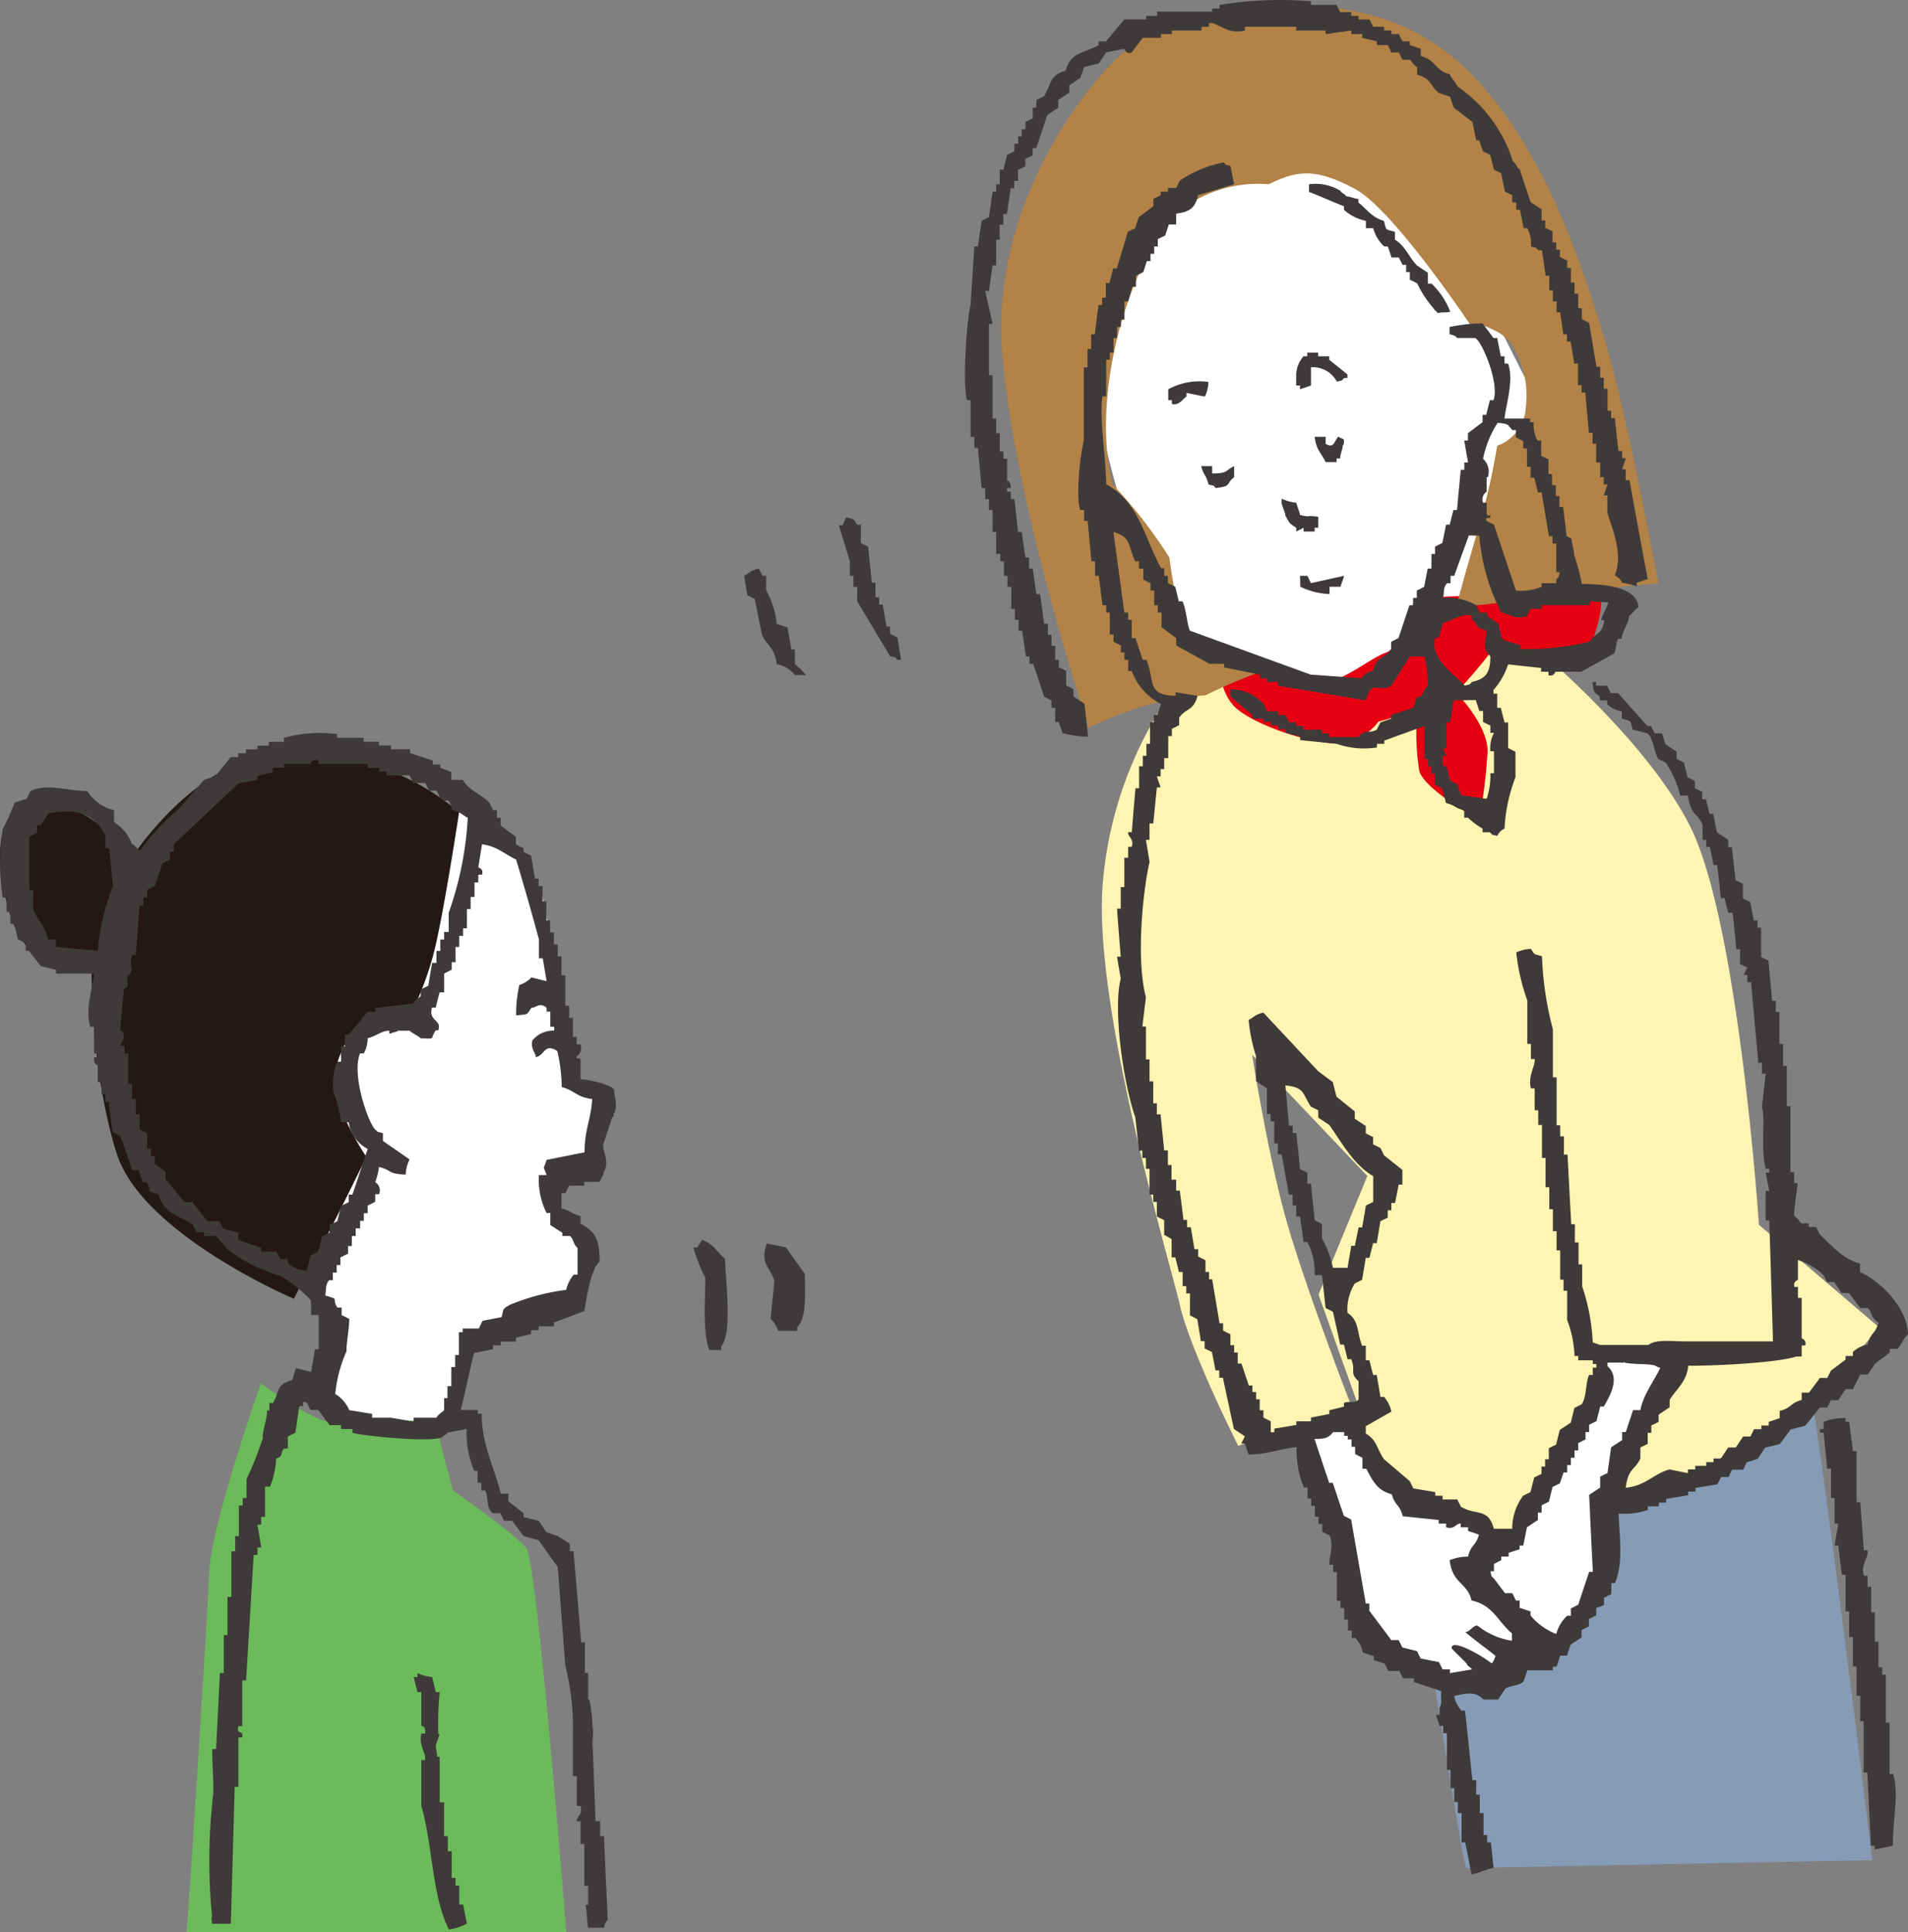 <svg xmlns="http://www.w3.org/2000/svg" width="158.986" height="160.971" viewBox="0 0 158.986 160.971"><rect x="0" y="0" width="158.986" height="160.971" fill="#808080" stroke="none"/><g transform="translate(0.006 -0.029)"><path d="M117.81,129.43s4.07,26.23,4.38,26.23L156,155s-4.51-37.25-5.48-40.86a12.52,12.52,0,0,0-2.35-5.07l-30.34,3.38Z" fill="#869bb6" fill-rule="evenodd"/><path d="M98.3,56.74a32.64,32.64,0,0,0-6.4,16.67c-.94,10.13,5.49,31.4,6.4,35.32s4.87,11.75,4.87,11.75l9.46-3.22s-4.06-10.45-5.57-16-2.73-13.36-2.73-13.36l9.6,10.1-4.07,9.88,3.38,9.43L111,118.87s2.28,4.27,5,6,4.16,1.32,5,1.78a10.22,10.22,0,0,1,2,1.76s12.28-3.22,15.74-4.45,12.05-7.3,14.27-9.45a36.533,36.533,0,0,0,3.55-3.91l-10-8.53s-1.69-25.26-5.76-33.25-14.64-16.36-14.64-16.36L115.3,58.07l-15.18-2.42Z" fill="#fff4b2" fill-rule="evenodd"/><path d="M133.91,113l-7.9,15-1.08.46s-2.92-2.45-4-2.68-3.16-.39-3.16-.39l-5.28-7.17-4.38,1.22,3.53,9s-.13,6.15,2.78,8.53,5,3.26,8,3.53,5.76-2.53,5.76-2.53,4.53-3.46,5.38-5.46.38-7.61.38-7.61l5.5-11.9Z" fill="#fff" fill-rule="evenodd"/><path d="M122.26,22S114.7,6.48,106.54,6.3,89.16,16.48,89.16,20.82,93.58,46.67,97.05,51s4.79,4.78,8.5,6.29c2.34,1,8.07,1.68,9.4.39s7-5.75,8-8.49,5-15.94,5-15.94Z" fill="#fff" fill-rule="evenodd"/><path d="M101.46,55s.13,2.78,1.51,4c1.85,1.67,7.34,3.31,9.14,2.92a4.72,4.72,0,0,0,2.74-1.77l3.25-.89a19.691,19.691,0,0,0,.16,5c.45,1.58,5,4.09,5,4.09a50.644,50.644,0,0,0,.69-5.71c0-2.28-2.61-4.89-2.61-4.89s2.22-2.45,2.74-3.25a11,11,0,0,0,8.53-.84s1.67-4.47.21-4.37a20.2,20.2,0,0,1-3.67-.24s-1.43,1.44-2.87.86-8.39,0-8.39,0-1.15,4.07-2.39,4.48-3.28,2.23-5.46,2.66S101.46,55,101.46,55Z" fill="#e60012" fill-rule="evenodd"/><path d="M105.73,15.38A10.77,10.77,0,0,0,99.11,17c-3.75,2.1-8.55,14.23-6.44,23.35a39.62,39.62,0,0,1,4.77,6.14s.62,5.69,2.06,6.71a11.56,11.56,0,0,0,3,1.49s2.42.53,2.64,1.27a49.215,49.215,0,0,0-4.72,2,25.07,25.07,0,0,0-6.12,1.21,33.584,33.584,0,0,0-3.58,1.49S84.56,42.22,83.5,29.49,91.2,5.8,94.75,3.52C102.67-1.57,113,1,113,1a18.32,18.32,0,0,1,9.64,5.24c6.23,6.52,9.26,16.09,11.09,22.17s4.46,20.22,4.46,20.22l-7.07.64s-8.58,1.6-9.77,1.13c.25-.71.68-2.38.68-2.38l1.07-3.71a58.089,58.089,0,0,0,1.65-7.14,3.63,3.63,0,0,0,2.39-3.28,7.79,7.79,0,0,0-.65-4.15,3.78,3.78,0,0,0-2.17-2.28c-1.58-.79-1.68-.18-1.68-.18s-6.53-9.8-9.74-11.51S108.13,14.17,105.73,15.38Z" fill="#b28247" fill-rule="evenodd"/><path d="M118.38,4.09V4.7c1.35.36,1.08,1.15,2.44,1.53,0,.2.61.84.61,1a11.88,11.88,0,0,1,4.64,6.28c.21,0,.34.61.55.61l.91,2.74.92.61v.92h.3V19l.61.3v.92h.31v.61h.3v.61l.61.3v.61h.31v1.22h.3v.92h.31v1.22h.3v.91l.61.31c.2,1.22.41,2.44.61,3.66h.31v.91h.3v.92h.31v1.83h.3v.61h.31l.3,2.74h.31v.61h.3l-.3.92h.3v.91h.31c.5,2.74,1,5.49,1.52,8.23l-.92.31v.3a6.439,6.439,0,0,0-1.21-.3,1.25,1.25,0,0,0-.61-.61c.7-1.77-.15-3.71-.61-5.19V41.3h-.31l.31-.91h-.31v-.61h-.3V38.56H133V37h-.3v-.91h-.31l-.3-3.36h-.31v-.61h-.3v-1.8h-.31l-.3-1.83h-.31v-.61h-.3L130,26.05h-.3v-.91h-.31v-.92h-.3V23h-.31l-.3-2.13h-.31c-.35-.35,0-.12-.61-.31a2.68,2.68,0,0,0-.3-1.52h-.31l-.3-1.53h-.31V16.9H126v-.61l-.61-.3-.31-1.53-.61-.3-.3-1.22-.61-.31-.31-.91H123l-.31-1.53L121.13,9l-.31-.91-.91-.31c-.77-.57-.6-1.21-1.83-1.52V5.62c-.37-.2-.43-.49-.61-.61h-.61l-.31-.61h-.61l-.3-.61h-.92V3.48l-1.22-.3V2.87h-.91v-.3l-2.14.3v-.3H108V2.26h-4.27v.31c-1.48.4-2.32-.76-3-.61v.3h-.61v.31H97.64v.3h-.91v.31H95.21L94.29,4.4c-.48.2-.59-.3-.61-.31l-1.52.31-.61.91-1.22.31L90,6.53l-.91.61v.61l-.92.61V9l-.91.61-.92,2.75h-.3v.61l-.61.3v.61l-.61.31v.91h-.31v.61h-.3c-.11.71-.21,1.43-.31,2.14h-.3v.91h-.31V20H83v2.14h-.3l-.3,2.13h-.31c.2.92.41,1.83.61,2.75h-.3v4.27h.3V34.9H83v1.22h.3v1.52h.31v.61h.3v1.83s.29-.06.31.61h-.31V41h.31v.61h.3c.1.91.2,1.82.31,2.74h.3c.1.71.2,1.42.31,2.13h.3v.92h.31l.3,2.13h.31L87,52h.31v.92h.3v.91h.31V55h.3v.61l.61.31v1.22l.61.3v.61l.92.61.3,2.75a8.67,8.67,0,0,1-2.13-.31l-.31-.91h-.3V59h-.31v-.61L87,58.07l-.91-2.74h-.31v-.61h-.3c-.11-.71-.21-1.42-.31-2.14h-.3v-.91h-.31v-.92h-.3V48.92h-.31V48h-.3V46.79h-.31v-.61H83V44.35h-.3V42.52h-.3v-.91h-.31v-.92h-.3c-.1-1.12-.21-2.24-.31-3.35h-.3v-.92h-.31V33.37h-.3c-.4-1.42,0-6.91.3-7.93.1-1.62.21-3.25.31-4.88h.3c.1-.71.21-1.42.31-2.13l.61-.31L82.7,16H83v-.61h.3V14.16h.31l.3-1.22.61-.31V12h.31v-.61h.3V10.8h.31v-.61l.61-.3V9h.3V8.36l.61-.3c.69-1,.4-1.74,1.83-2.14.42-1.56,1.48-1.43,2.75-2.13V3.48h.61l1.52-1.83H95.5v-.3h.91V1H101V.74h.61V.44a31.65,31.65,0,0,1,7.62-.31V.44h2.14l.3.6h.92v.31h.61v.3h.91l.31.61h.91v.31h.61v.3h.61l.31.61h.61v.31Zm-15.86,9.76.31,1.53-3,.91c-.23,1-.65,1.41-1.83,1.53v.91h-.61l-.31.92-.61.3v.61h-.3v.61h-.31v.61h-.3l-.3.92-.61.3v.92h-.31L94,25.14h-.31v1.52h-.3v.61h-.31v.92h-.3v1.22h-.31V30h-.3v3.05h-.31c-.28,1.57.28,5.09.31,7.32,2.76,1.55,3.09,4.25,4.57,7H97V48h.31v.61l.61.3.3,1.22h.31c.33.75.34,1.75.61,2.44l10.06,3.66,4.27.31a1.19,1.19,0,0,1,.92-.61c.34-1.32,1-1,1.52-1.83v-.6l.61-.31c.31-.91.61-1.83.92-2.74h.3v-.61h.31v-.61l.61-.31.3-1.52h.31V46.18h.3v-.61l.61-.31.31-1.52h.3l.31-1.22h.3c.1-1.12.21-2.24.31-3.35h.3v-.61h.31L122,36.73h.31v-.61l1.22-.92v-.61h.3l.31-1.22h.3c.51-1.41-.94-4.88-1.52-5.18h-1.53s0-.19-.61-.31v-.61a13.73,13.73,0,0,1,2.75-.3l.91,1.22h.31l.3,1.52h.31v.61h.3c.5,1.43-.2,3.48-.3,4.58h2.13v.3h.31a2.74,2.74,0,0,0,.3,1.53h.31V38l.61.3v1.22h.3v.92h.31v.91h.3v.91h.31l.3,2.44.41.21c0,.4.2.91.2,1.32a17.6,17.6,0,0,1,.65,2.45c1.82,0,4.56.22,4.73,1.92-.2.1-.59.63-.79.73,0,.61-.62,1.3-.62,1.91h-.31c-.19.53-.14.81-.3,1.22l-2.75,1.53h-2.13c-.08,0-.1.42-.61.3v-.3h-.61v-.31l-2.75-.3a6,6,0,0,1-1.22,2.13v.31h.31V59h.3l.31,1.22h.3v2.13l.61.31v2.13a13.72,13.72,0,0,0-.91,4.27,1.25,1.25,0,0,0-.61.61c-.62-.17-.27,0-.61-.3h-.61v-.31a6.57,6.57,0,0,1-1.22-.91H122v-.61c-.83-.2-.69-.4-1.52-.61l-.31-1.22-.61-.31v-.91h-.3v-.61H119v-.61h-.3V60.51l-3.36,1.22V62h-.61v.3a6.93,6.93,0,0,1-3.35-.3l-3.05-.31v-.3l-1.22-.31v-.3h-.61v-.31h-.61v-.3h-.61V59.9h-.92v-.3l-1.83-1.53v-.61a3.61,3.61,0,0,1,2.75,1.22l.3.61h.92v.31h.61l.3.61H108v.3h.61v.31h1.53v.3h.61v.31h2.44c.69-.77.79-.21,1.52-.61l.31-.61.91-.31v-.3l1.83-.61.31-.92h.3c.3-.37.22-.59.61-.91a10.27,10.27,0,0,0-.3-2.44h-1.22l-1.53,2.44c-1.18.64-1.57-.63-2.13,1.22l-7.32-1.22v-.31h-.92v-.3H105v-.31l-3-.61v-.3h-1.22L98,53.8v-.61l-1.22-.91V51.06h-.31v-.61h-.3V49.23h-.31v-.61l-.6-.31V47.4H94.9v-.61h-.3c-.66-1.25-.25-2-1.83-2.44.3,2.24.61,4.47.91,6.71H94v.61h.3v1.52h.31l.6,1.81h.3c.76,1.7-.07,2.95,2.44,3v-.3l1.83.3c-.35,1.32-1,1-1.53,1.83v.61l-.61.31v.61h-.3v1.83H97v.91h-.3v.61h-.31l.31.92h-.31l-.3,3h-.31V70h-.3l.3,1.83c-.61,2.74-1.11,8.26-.3,11.28l-.3,2.44h.3v2.74h.3v1.83h.31v1.83h.3v.92h.31l.3,3h.31v1.22h.3v1.22H98v.91h.3c.11.82.21,1.63.31,2.44h.3v.61h.31l.3,1.83h.31v.61l.61.31V106h.3v.61H101c.2,1.22.41,2.44.61,3.66h.3v.61l.61.31v.91h.31v.61h.3v.92h.31l.61,1.83h.3V116h.31v.61h.3v.91h.31v.61l.61.31v.91h.3v-.3l1.83-.31v-.3h1.22v-.31l1.53-.3v-.31l1.22-.3v-.31c.37-.18,1,.06,1.22-.3V115.1c-.8-.73-.2-.82-.61-1.83h-.31l-.3-1.22h-.31c-.2-.91-.4-1.83-.61-2.74l-.61-.31-.3-2.74h-.61a5.39,5.39,0,0,0-.61-2.75h-.31l-.3-2.13H108v-.92h-.3v-.91h-.31c-.2-1.12-.4-2.24-.61-3.36h-.3v-.91h-.31V93.45h-.3v-.61h-.31V90.7l-.91-.61V88a13.81,13.81,0,0,1-.61-3c.55-.29.48-.42,1.22-.61l4.57,4.88,1.22.91.31,1.22,1.52,1.22v.61l.92.61v.61l.61.31v.61l.61.3.3.61,1.53,1.22v1.22h-.31l-.3,1.53h-.31v.61h-.3v.61l-.61.3-.31,1.83h-.3l-.31,1.22h-.3l-.31,1.83-.61.31a4.12,4.12,0,0,0-.61,2.44c1,.67.77,1.58,1.22,2.74h.31v1.22h.3l.31,1.22h.3l.31,1.83h.3a2.65,2.65,0,0,1,.61,1.22l-2.13,1.22v.61c.94.55.91,1.27,1.52,2.14l2.14,1.82.3.61,1.83.31v.3h.61v.31h1.22l.31.61c1.29.76,2.26.06,2.74,1.83H126a4.61,4.61,0,0,1,.91-2.75l.61-.3.31-1.22.61-.3v-.61h.3v-.61h.31v-.92l.61-.3.3-1.22.92-.61.3-1.22.61-.31c.43-.69.29-1.61.61-2.44h.31v-.61h.3v-.3h-.3v-.31H131.5V113h-.31a9.23,9.23,0,0,0-.61-3v-2.44h-.3v-.92H130V104.2h-.3v-1.6h-.31v-1.83h-.3V98.94h-.31V96.5h-.3V93.75h-.31V92.53h-.3V90.7h-.31c-.28-1,.4-1.93.31-2.44h-.31V87h-.3V83.38a16.82,16.82,0,0,1-.92-4,3.14,3.14,0,0,1,1.22-.3c.34.52.19.41.92.61a27.469,27.469,0,0,0,.91,6.09v4h.31v4h.3v.92h.31v1.52h.3c.1,1.93.2,3.87.31,5.8h.3v1.52h.31v1.83h.3v1.83a16.87,16.87,0,0,1,.88,4.66,4.838,4.838,0,0,0,.65.22h4c.55-.49,2-.3,3.05-.3h7.32c-.1-3.36-.2-6.71-.31-10.07h-.3V99.24h.3l-.3-1.52h.3v-.31h-.3c-.45-1.89,0-4-.31-5.18.11-.92.21-1.83.31-2.75h-.31v-.91h-.3c-.2-2.24-.41-4.47-.61-6.71h-.31v-.61h-.3l.3-.61-.61-.3V79.12h-.3c-.1-1-.2-2-.31-3.05H144l-.31-1.22h-.3c-.1-.92-.2-1.83-.31-2.75h-.3l-.31-1.52h-.3V70h-.31V68.75c-.41-1-1-.79-1.22-2.44H140a8.34,8.34,0,0,0-1.22-2.75l-.61-.3c-.34-.54-.43-1.79-.91-2.14l-1.22-.3c-.22-.84-.09-.68-.91-.92v-.61a2.18,2.18,0,0,1-1.22-.61v-.3h-.61v-.31c-.51-.46-.51-.25-.61-1.22h.3v.31h.92l.3.61h.61l2.44,2.74h.3l.31.61h.61l.3.92.92.61v.61l.61.3.3,1.22.61.31v.61l.61.3v.61h.31l.3,1.22h.31l.3,1.53L144,70v.61h.3c.11.91.21,1.83.31,2.74l.61.31v1.22l.61.3.3,1.53h.31v.61h.3v2.44l.61.3c.11,1.12.21,2.24.31,3.35h.3v.92h.31V87h.3v1.83h.31v3.36h.3v5.49h.31v.91h.3c0,.17-.3,2-.3,2.75.36.19.44.5.61.61h.61v.3h.61l.3.61c.95.89,1.94,2.07,3.36,2.44v.7c1.61.72,3.93,2.89,4,5.19-.37.29-.6,1-.91,1.22h-.61v.3l-1.22.92-.61.91H155l-.61,1.22h-.61l-.61.92h-.61l-.31.61h-.61l-1.22,1.52-1.22.31-.91,1.22-1.22.3-.61.92-.92.3-.3.61h-.92l-.3.61h-.61l-.31.61-1.83.3v.31h-.61v.3l-1.83.31v.3h-.61v.31h-.91v.3a6,6,0,0,1-2.44.31c.06,2,.41,4-.3,5.79h-.31v.92l-.61.3v.61L133,134v.61l-.61.3v.61l-.61.31v.61l-.91.61-.31.91H130l-.3.92h-.31v.3h-2.13l-.31.92c-.35.4-1.09.32-1.52.61l-.61.91H123.6c-.71-.75-1.48-.49-2.44-.3a2.56,2.56,0,0,0,.61,1.22h.3q.31,2.89.61,5.79H123v1.22h.3v1.53h.31v1.83h.3v.61h.31c.1.91.13,1.21.23,2.13-.61.1-1.22.43-1.83.54-.21-1-.33-1.66-.54-2.67h-.3v-2.44h-.31v-.92h-.3V149h-.31v-1.52h-.3v-3.05h-.31v-.61h-.3l-.31-.92h.31v-.61h0c.26-.43.06-.68.14-1.37l-2.28-.76v-.31h-.91l-.31-.61h-.91l-.31-.61-.91-.3V138l-.92-.3a2.39,2.39,0,0,0-.61-1.22h-.3v-.61h-.31v-.92H112V134h-.31v-.61h-.3V131h-.31v-.61h-.3c-.11-.39.41-1.59,0-2.44l-.61-.31V127h-.31v-.61h-.3v-.91h-.31v-.61h-.3v-.92h-.31a8.28,8.28,0,0,1-.61-3.35c-1.48.13-2.22.57-4,.61l-.31-.91h-.3l.3-.61-.91-.61c-.31-1.43-.61-2.85-.92-4.27h-.3v-.61h-.31l-.3-1.53-.61-.3v-.61h-.31l-.3-1.83-.61-.31v-1.83h-.31v-.61h-.3V106h-.31l-.3-1.22h-.31v-1.52L97,102.9v-1.22l-.61-.3v-1.22h-.3v-.61h-.31V97.41h-.3V96.5h-.3v-.61H94.9l-.3-2.75c-1-2.86-1.88-9-1.22-11.58l-.31-1.83h.31c-.11-1.33-.21-2.65-.31-4h.31v-1.8h.3V71.49H94v-.91h.3c.21-.71-.36-.83-.3-1.22h.3c.1-1.22.2-2.44.31-3.66h.3V63.87h.31V63h.3V62h.3V60.21h.31V59.6h.3l.31-.92a5,5,0,0,1-2.44-2.74H94V55h-.31v-.61h-.3V53.8l-.61-.3v-.61h-.31V51.06h-.3v-.61h-.31L91.55,48h-.31V46.79h-.3c-.11-1.12-.21-2.24-.31-3.36h-.3v-.91H90c-.4-1.29.06-4.93.31-5.79v-6.1h.3V29.1h.31V27.88h.3c.1-.81.2-1.62.31-2.44h.3v-.61h.31V23.61h.3l.31-1.22h.3c.31-1,.61-2,.92-3.05l.61-.3.3-.92,1.22-.91V16.6l.61-.31V16h.61v-.31H98l.3-.61a9.85,9.85,0,0,1,3.66-1.52C102.26,13.9,101.92,13.67,102.52,13.85Zm6.55,1.53a4,4,0,0,1,2.61.54c.1.21.4.27.5.47.31,0,.71.21,1,.21v.3c.74.58,1.1,1.23,2.13,1.53.22.84.09.68.92.91V20c.86.51,1.16,1.45,1.83,2.14l.91.61v.91h.31A6.45,6.45,0,0,1,120.84,26c-.51.11-.55,0-1.06.12,0-.1-.32-.29-.32-.39a8.73,8.73,0,0,1-1.38-2.1l-.61-.3V22.7h-.31v-.61h-.3l-.31-.61h-.61l-.3-.92h-.31a3.22,3.22,0,0,1-.91-1.52h-.61v-.61a3.92,3.92,0,0,1-1.83-.92v-.3c-.82-.31-2.1-.89-2.91-1.19Zm.16,15.25v1.52l-.91.31v-.31H108v-.91a2.44,2.44,0,0,1,.61-1.53h.31v-.3h.91v.3h.92V30l1.52,1.22v.3H112c-.35.35,0,.12-.61.31a2.24,2.24,0,0,0-2.16-1.2Zm-8.54,1.22a3,3,0,0,1-.3,1.22l-1.53-.31v.31c-.32.19-.63.79-1.22.61v-.31h-.3v-.91a5.42,5.42,0,0,1,3.35-.61Zm23.79,11.89-.61-.31c-.19-.38.18-.15.31-.3,0-.43-.16.1-.31-.31v-.91h-.3a.76.76,0,0,1,.3-.91V39.78h.1a1.46,1.46,0,0,0-.4-1.53,8.63,8.63,0,0,1,1.22-3c1,.12.74.1,1.22.61h.3v.61l.61.31v.61h.31v1.52h.3v.92h.31l.3,1.22h.31c.2,1.21.4,2.43.61,3.65h.3v.61h.31V47.7h.3c-.18.61,0,.27-.3.61v.31h-1.22v.3a4.64,4.64,0,0,1-2.14.31Zm-14.94-7.32h.91V37c.73.46.73-.3,1.08-.61,0,.1.45.19.45.3s0,.46-.11.46c0,.4-.2.66-.2,1.07h-.3v.31h-.92c-.38-.81-.77-.98-.91-2.11Zm-9.46,2.44H101v.61c1.31,0,1-.19,1.83-.61v.92c-.77.62-.13.73-1.53.91-.34-.35,0-.12-.61-.3C100.5,39.55,100.3,39.69,100.08,38.86Zm7.93,3c0,.2.3.86.3,1.07,1,.23.36,0,1.53.15V44h-.3v.31h-.92V44l-.61.31V44c-.65-.42-.56-.38-.93-1.06.1,0-.39-1.07-.29-1.07v-.3a3.33,3.33,0,0,0,1.21.34ZM70.5,43.13c.73.18.57.1.92.61h.3v1.52l.61.31c.1,1,.21,2,.31,3h.3v1.22h.31v.61h.3l.31,1.83h.3v.61l.61.3L75.08,55h-.31c-.34-.34,0-.12-.61-.3l-2.74-4.58v-1.2h-.31V48h-.3V46.79l-.92-3h.31Zm52.76,1.52a16.88,16.88,0,0,0,1.83,6.41c.57.1,1.32.63,2.14.3l.3-.61h.92v-.3h4v-.31c.31,0,1.25.07,1.55.07-.1.51-.49,1-.59,1.48h.26c-.16,1.28-.74,1-1.22,1.8a22.78,22.78,0,0,1-5.79.61v-.3c-.19-.16-1.3-.3-1.53-.61l-.3-1.22-.92-.61v-.3h-.61l-.3-.61a4.76,4.76,0,0,0-2.75-.61c.1-.69,0-.8.31-1.22h.3V48h.31c.4-1.12.81-2.24,1.22-3.36ZM64.71,52l.91.31.31,1.83h.3v1.22a6.23,6.23,0,0,1,.92.91h-.92a2.48,2.48,0,0,0-1.52-.91c-.15-1.38-.81-1.52-1.22-2.44-.2-1-.41-2-.61-3l-.61-.31L62,48c.55-.29.48-.42,1.22-.61l.31.61h.3v1.22A6.84,6.84,0,0,1,64.71,52Zm43.61-4h.61l.3.61L112,48l-.31.91h-.91v.61a6.17,6.17,0,0,1-2.44-.61Zm14.33,3.35v.31c.72.57.06.54,1.22.91-.09,1.07-.4,1.43.31,2.14,0,1.38-.39,1.88-1.53,2.13-.34.34,0,.13-.61.31-.63-.75-3-2.26-2.44-4h.31l.3-1.22c.58-.09,1.79-.93,2.44-.57Zm.31,7,.3.91h.31v.92l.61.3v.61h.3a2.759,2.759,0,0,0-.3,1.53h.3v1.83h-.3a5.88,5.88,0,0,1-.31,2.13l-2.13-.3-.31-.92-.61-.3-.3-1.22h-.31V63h.31l-.31-.61h.31V60.21h.3l.31-1.83ZM109.23,92.23l.61.3v.61l.92.61c1.11,1.57,2,3.28,3.66,4.27v2.14l-.61.3-.31,1.83h-.3l-.31,1.53h-.3l-.31,1.83h-1.22a8.24,8.24,0,0,0-.91-2.44V102l-.61-.31c-.1-1-.21-2-.31-3.05h-.3v-.91l-.61-.31c-.1-1-.2-2-.31-3h-.3v-.61h-.31l-.3-3.35C108.75,90.61,108.51,91.18,109.23,92.23Zm42.7,14,.3.61h.61l.61.91h.61L155,109h.61c.44.35.18.75.91,1.22-.28,1-.65.79-.91,1.83a2.39,2.39,0,0,0-1.22.61V113h-.61v.3l-1.22.92-.31.61h-.61l-.91,1.22h-.61v.61c-1,.28-.79.65-1.83.91v.61l-.92.31v.3h-.61v.31h-.61l-.3.61h-.61l-.61.91H144l-.61.92h-.61v.3h-.61v.31h-.92v.3h-.61v.31l-1.52-.31c-1.25.3-2,1.38-3.66,1.52.21-1.65.73-1.41,1.22-2.43v-.92l.61-.3v-.92h.3v-.61l.61-.3v-.61l.92-.61v-.61c.51-.87,1.42-1.48,1.55-2.85,3.26,0,7.85-.34,9-.77h.45v-.92h.3c.12-.51-.29-.54-.3-.61v-3.35h-.31v-.92h-.3c-.1-.51.29-.53.3-.61V105a5.5,5.5,0,0,1,2.12,1.26Zm-24.4,28.36v-.31l-.91-.3v-.61h-.31l-.3-.61h-.61l-.92-1.22c-.34-.35-.13,0-.3-.61h.3v-.61l.61-.31v-.3h.61v-.31l.92-.3v-.31h.3l.31-1.52.91-.61v-.61h.31v-.61l.61-.31.3-1.22.61-.3.31-.91h.3v-.61h.31v-.61h.3v-.61h.31v-.61l.61-.31v-.61h.3v-.61l.61-.3.31-1.22h.3c.59-1,1.36-2.43.31-3.36v-.3h1.22c0,.1.19-.11.19,0,.58.15,1.71.09,2.35.2.2,0,.44.23.64.23-.46,1-1.45,2.29-1.66,3.53h-.61l-.61,1.83h-.3V120l-.92.61-.3,2.14-.61.3v.91l-.92.61c.1,2.14.2,4.27.31,6.41h-.31l-.91,2.74-.61.31v.61h-.31a3.22,3.22,0,0,0-.91,1.52,5.23,5.23,0,0,1-2.14-1.54Zm30.19,19.21-1.52.31v-.31h-.31l-.3-6.1h-.31v-4.27H155V141.3h-.31v-2.44h-.3v-2.44h-.31v-2.14h-.3v-3.05h-.31l-.3-2.44h-.31l.31-1.83h-.31v-2.13h-.3v-2.44h-.31l-.3-3h-.31v-.3h.31v-.61a4.83,4.83,0,0,1,1.83-.31v.31h.3c.1.81.21,1.62.31,2.44h.3v4.26H155l.3,4h.31c.12.68-.61,1.15-.31,2.13h.31v.92h.3v2.13h.31v2.44h.3v2.14h.31v.61h.3v4h.31v4.27h.3c.51,1.71-.04,3.74-.02,6.01Zm-46.66-34.46H112v.31h.3v.3h.31v.61h.3v.61l.61.31v.91h.31c.57,1,.86,1.78,2.13,2.13.29,1,.65.79.92,1.83l3,.31v.3h.61v.31c.7.23.82-.35,1.22-.31v.31h.61v.3l.91.31c-.28,1-.65.78-.91,1.83a4.08,4.08,0,0,0-1.53.3c.24,2,1.41,1.78,1.83,3.36,1.8.39,2.19,1.77,3.36,2.74v.61a6,6,0,0,1-2.88-1.27c-.4,0-.61.54-1,.54,0,.1,2.51,1.95,2.51,2s-.23.61-.33.61c-.75-.61-3.33-2.09-3.33-1.28-.1,0,1.41,1.39,1.3,1.39s.39.3.39.4l-1.83.31v-.31h-.61l-.3-.61-1.53-.3-.3-.61-1.22-.31-.31-.61h-.61l-1.83-2.44v-.61h-.3q-.61-3.49-1.22-7l-.61-.31c-.31-.91-.61-1.83-.92-2.74h-.3c-.41-1.22-.82-2.44-1.22-3.66.87-.01,1.12-.06,1.53-.54Z" fill="#3e3a39" fill-rule="evenodd"/><path d="M40.45,68.72s4.12,3.2,4.75,6.07,2.7,15,2.7,15L50,91.61l-.65,2.67v2.78L46,97.67s-.16,2.77.23,3.31a30.392,30.392,0,0,0,2.46,2.33s-.08,4.15-.93,4.59-8.89,4.1-8.89,4.1l-1.34,6.24s-4.91,1.13-7,.52a12.36,12.36,0,0,1-3.76-2l.69-6.83-4.15-6.26L22,70.37,34.23,65.8Z" fill="#fff" fill-rule="evenodd"/><path d="M38.25,67.69s-1.33,8.8-2.15,11.88A26.09,26.09,0,0,1,34,84.94s-3.79-.86-5.27,2.1-.82,4.36,0,6.15a24.89,24.89,0,0,0,1.79,3.22s-2.46,5.08-3.64,7.23-2.4,4.59-2.4,4.59-12.6-5.36-14.75-12.07S7.63,81,7.63,81s-5.17.83-6.86-5-.46-8.81,2.15-9.12,5.44,1.74,6.13,2.61a12.16,12.16,0,0,1,1.3,2.92s5.53-9.36,13.36-9.67a21.15,21.15,0,0,1,14.54,4.95Z" fill="#231815"/><path d="M36.15,118.2s-6.48.72-8.42.41-6-3.32-6-3.32S17.59,127,17.43,131s-1.68,27.86-1.89,30H47.18s-2.41-30.82-3.33-32-6.11-4.79-6.11-4.79Z" fill="#6cbb5a" fill-rule="evenodd"/><path d="M37.6,64.35V65h.95c.53.9,1.52,1.18,2.22,1.9l.31.63h.32v.63h.32v.64l1.26.95v.63l.64.32V71l.63.32.32,1.9h.31v.63h.32v1.27h.32v1.59h.31v1h.32v1h.32v1h.31v1.58h.32v2.53h.32v1h.31v1.59h.32v.63h.32a.85.85,0,0,1-.32,1c0,.45.23-.12.32.32v1.58c.39,0,2.49.37,2.8.89,0,.21.08.59.08.8.11,0,0,.48.08.48,0,.32-.1.3-.1.62-.22,0,0,.37-.22.37-.32,1-.42,1.28-.74,2.23-.11.64.54,1.37.06,2.31-.11,0,0,.22-.06.22l-.32.63H48.68v.32H47.42l-.32.63h-.32v1.27c.87.2.73.41,1.59.63v.64c1.17.63,1.61,1.26,1.58,3.16-.75.68-1.05,2.92-1.27,4.12l-2.53.95v.32H44.88v.32h-.63v.31l-1.27.32v.32H41.72v.31h-.64v.32l-1.58.32c-.42,1.58-.7,3.16-1.12,4.75h1.44v.31h.31c0,2.64,1.11,4.58,1.59,6.66h.63v.63l1.27,1v.32l1.26.31.64.95.95.32h0l1,.63v.63h.31q.33,3.81.64,7.6h.31v2.54H49v2.22h.11a15.82,15.82,0,0,1,.27,2.45c.11,0-.08,1.43,0,1.43.11,2.85.13,3.4.24,6.25H50V153h.32q.15,3.48.32,7s-.22.06-.32.63H49c-.1-.63-.1-1.27-.21-1.9H49v-1.58h-.32v-3.49h-.31v-1.9h-.32c0-.43.51-.51.32-1.27h-.32V148h-.32v-3.48a20.93,20.93,0,0,0-.63-5.71l-.63-8.23-1.59-2.22L43.62,128l-.95-1.27H42l-.31-.63h-.64c-.56-.46-.31-1.2-.63-1.9H40.1v-.64h-.31v-1H39.5a8.39,8.39,0,0,1-.63-3.48l-1.59.31c-.1.22-.34.17-.44.38-1,.46-6.77-.13-7.48-.38v-.31h-.95v-.32h-.95l-.95-1.27h-.63c-.15-.08-.22-.81-.63-.63v.32h-.32c-.11.74-.21,1.48-.32,2.21l-.63.32v1h-.32c-.36.36,0,.64-.65.83a7.68,7.68,0,0,1-.51,2.34h-.42v2.53h-.32v.64h-.31l.31,1.9h-.31v.63h-.32l-.63,10.45h-.32v3.8h-.32c-.15.62.16.42.32.64v.31h-.32v4.12h-.31l-.32,11.4H17.65V160c-.11,0,.07-.44,0-.44a48.1,48.1,0,0,1,.11-10.06c.06-.64-.12-3.34-.07-3.76H18c.11-2.11.21-4.22.32-6.33h.32v-3.17h.31v-3.17h.32v-3.8h.32V128h.31v-2.54h.32v-.63h.32v-1.59a27.678,27.678,0,0,0,1.36-3.42c-.1-.42.43-1.85.33-2.28h.21v-.63h.31c.56-1.07.29-1.55,1.59-1.9l.31-1,1.27.32.32-1.9h.31v-2.85h-.63v-1c-.11,0,.06-.25-.05-.25a12.289,12.289,0,0,0-2.48-2,13.14,13.14,0,0,1-4.44-2.22L18,103H17v-.31h-.63l-.32-.64c-1.21-.8-2.44-.92-2.85-2.53-1.29-.33-.39-.14-1-1h-.32l-.31-1H11c-.31-1-.63-1.9-1-2.85l-.63-.32c-.11-.84-.21-1.69-.32-2.53H8.78v-.64H8.46v-1H8.14V88.74s-.34.08-.31-.63h.31v-.32H7.83V85.57H7.51c-.44-1.51.22-3.27.32-4.43H4.66v-.32l-1.27-.31-1-1.27H2.13v-.63l-.64-.32L1.18,77H.86V76H.54V74.8H.22a18.47,18.47,0,0,1,0-5.7,19.481,19.481,0,0,0,1-2.21l1-.32.31-.63c1.34-.69,3.21,0,4.75,0A3.48,3.48,0,0,0,9.5,67.52v1A3.72,3.72,0,0,1,11,70.37c.21,0,.47.5.69.5a17.09,17.09,0,0,1,3.11-3.35L17,65l.95-.32,1.27-1.58h.63v-.32h.64v-.32h.95v-.31h.95v-.32h1.26V61.5a11.2,11.2,0,0,1,4.44-.31v.31H30.3v.32h1.27v.32h1v.31h1.59v.32l1.9.63v.32h.63V64Zm-26.92,17c.61-.81,0-.46.31-1.76h.32c.11-1.38.21-2.75.32-4.12h.31V74.8h.32v-.63l.63-.32.64-1.9.63-.31V71h.32v-.63l5.38-5.07,1.59-.3v-.32l1.26-.32V64h.95v-.32h2.22s0-.42.63-.32v.32h4.12V64h.95v.31h.63v.32h1.91l.31.63h1l.32.64h.63l.32.63c.73.53.57-.34,1,1,.77.2.7.33,1.27.63a28,28,0,0,1-1.59,7.92v1.59H37v.63h-.32v.95h-.32v1H36l-.32,1.9-.63.32V83c-.13.2-.43.23-.64.63L31.26,84v.32h-.63l-1.58,1.9h-.32v1h-.32v1.26H28.1A4.86,4.86,0,0,0,27.78,91a10.34,10.34,0,0,1,.63,2.53h.64a3,3,0,0,0,1.58,2.22c-.42,1.27-.84,2.53-1.27,3.8h-.31v.63l-.64.32-.31,1.27-.64.31v.64l-.63.31-.32,1.27-.63.32-.32,1.26a2.35,2.35,0,0,1-1.58-.63v-.32h-.63l-.32-.63H21.76v-.32l-1.9-.63v-.63l-1.26-.32-.32-.63h-1l-1.27-1.59h-.63l-1.59-1.9v-.63l-.9-.65v-.64h-.31v-.63h-.32V94.44l-.63-.31V92.86h-.32V91.59H11V90.32h-.31V87.79h-.32v-.63H10l.32-.64c0-.7-.32-.63-.32-.63.11-1.16.21-2.32.32-3.48.68-.19,0-.73.36-1.09ZM2.76,75.76V74.17H2.44V69.74l.64-.32v-.63h.31l.64-1c2.3-.44,3.86,0,4.75,1.9v1h.31c.11,1,.21,2.11.32,3.16a18.64,18.64,0,0,0-1.27,5.39l-3.48-.32v-.63H4C3.78,77.17,3.09,76.67,2.76,75.76ZM43,71.64q1,3.31,1.9,6.65v1.58h.32l.32,1.9-1.27-.31a2.37,2.37,0,0,1-1,.63A10.93,10.93,0,0,0,43,84.62c1-.1.87,0,1.27-.63.42,0,.67-.5,1.27,0v.32h.31v1.26h.32v.32a2.27,2.27,0,0,0-1.82.82c-.15.78.29,1,.29,1.39.74-.11.69-1.21,1.79-.51a13.59,13.59,0,0,1,.37,3c1.11.3,1.19.83,2.54,1-.11,1.75-.63,2.51-.64,4.44l-3.16.63c-.3,1-.32.29,0,1.27H44.9a6.14,6.14,0,0,0,.64,3.16h.31v1l1,.64V103h.64c.29.23.25.66.63,1v2.22H47.8a3,3,0,0,0-.63,1.27,18.251,18.251,0,0,0-4.75,1.27c-.53.36-.44.19-.63,1l-1.59.31-.31.64H38.55v.31h-.32v1.9h-.31v1H37.6v1.59h-.32v1H37v1c0,.07-.47.3-.64.63h-1.9v.32l-1.9-.32H31v-.32l-1.9-.31a3,3,0,0,0-1.17-1.35,11.35,11.35,0,0,1,.93-3.54c0-.73.24-2,.24-2.71l-.64-.32v-.63H28.1c-.53-.85.29-.62-1-1,.1-.72,0-.83.31-1.27h.32v-.64h.32v-.63h.31v-.63l.64-.32v-.63h.31V103h.32v-.63H30v-.63h.31v-.64h.32v-.63l.63-.32v-.63h.32a.8.8,0,0,0-.32-1,6.3,6.3,0,0,0,.32-1.27c1.15.3.68.57,2.22.64a3.12,3.12,0,0,1,.32-1.27L31.9,95.08v-.64c-.63-.19-.27,0-.64-.31-.59-.57-2-4.6-1.26-6.34h.31a2.7,2.7,0,0,0,.32-1.27c.53-.1,1-.49,1.55-.6s0,.22.41.22c0-.1.56-.14.56-.24h1c0,.11.89.53.89.64,1.32,0,.72.16,1.26-.67h.21c.33-.92-.85-.74-.52-1.9h.31l.32-1.27H37V81.14l.63-.32v-.63h.32V78.92h.31V78h.32v-.63h.32V75.76h.31v-1h.32V73.54h.32V72.9h.31c.15-.54-.29-.54-.31-.63l.31-1.9C41.44,70.54,42,71.17,43,71.64Zm15.5,31.67c1.19.54,1.09.92,1.9,1.58.12,2.44.59,6.26-.31,7.29v.32h-1c-.54-1.44-.34-4.07-.32-6a14.57,14.57,0,0,1-1-2.54h.32Zm5.39.32,1.58.31,1.59,2.22c0,1.64.18,3.64-.64,4.44v.31H64.84a2.35,2.35,0,0,0-.64-1c.11-1,.22-2.11.32-3.17C64.1,105.45,63.3,105.34,63.89,103.63ZM36,139.74l.31,1.26h.32a26,26,0,0,0-.11,3.49h.11l-.32.95c0,.31.11.63.11.95h.21v3.8H37V153h.31v1.26h.32v2.22h.32v.64h.31v1.58h.32l.32,1.58a4.25,4.25,0,0,1-1.5.5c-1.43-2.83-1.34-7-2.3-10.32v-3.8h.31c.1-.64-.53-1.16-.31-2.21h.31c.1-.65-.31-.64-.31-.64V141h-.32l-.32-1.26h.32v-.32A3.48,3.48,0,0,0,36,139.74Z" fill="#3e3a39" fill-rule="evenodd"/></g></svg>